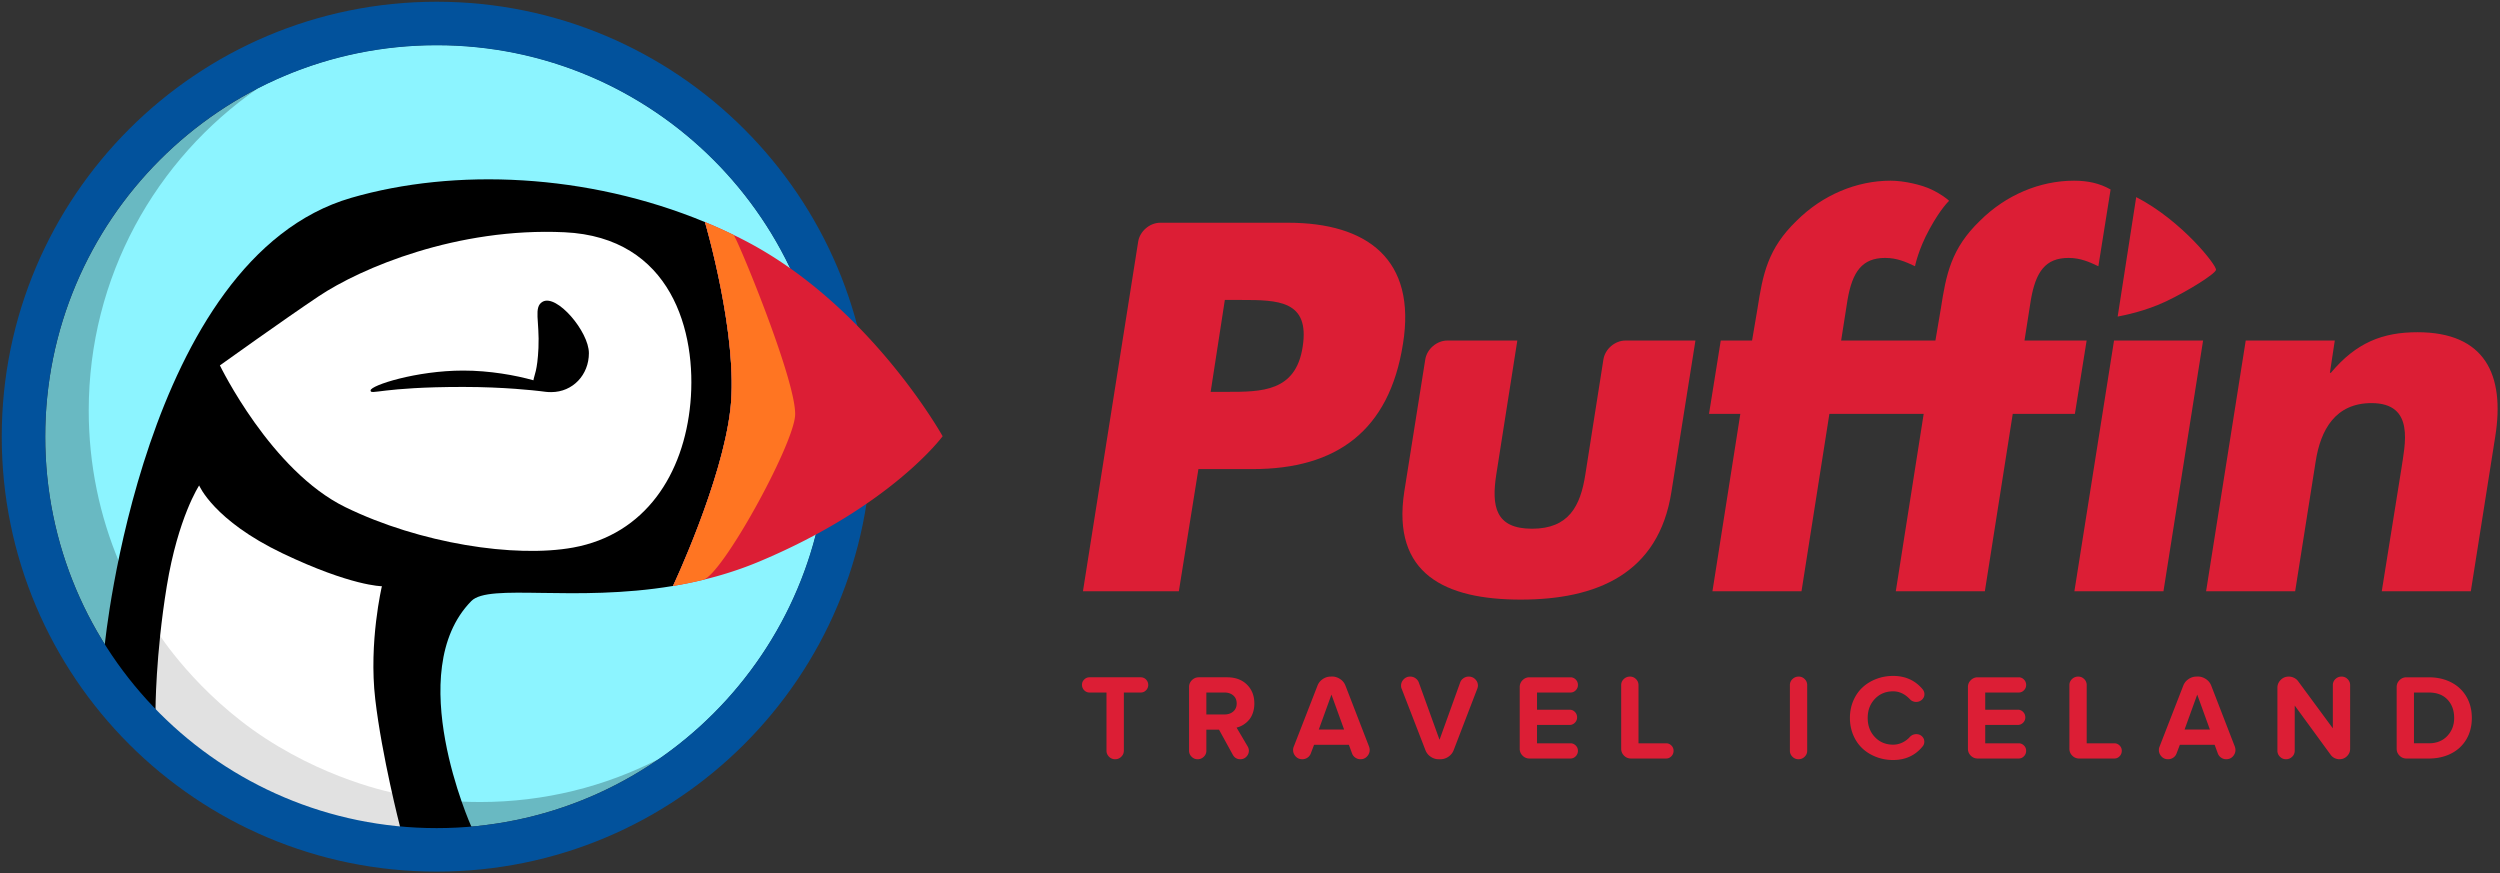<svg xmlns="http://www.w3.org/2000/svg" viewBox="0 0 1437 502">
  <rect x="0" y="0" width="1437" height="502" fill="#333333" stroke="none"/>
  <g id="logo-variants-final" fill="none" fill-rule="evenodd">
    <g id="logo-puffin-full-hori">
      <g id="puffin-logo" transform="translate(1 1)">
        <path id="inside-shade" fill="#69B9C2" d="M250 475c124.264 0 225-100.736 225-225S374.264 25 250 25 25 125.736 25 250s100.736 225 225 225z"/>
        <path id="inside-main" fill="#8CF4FF" d="M147.141 49.834C177.97 33.961 212.938 25 250 25c124.264 0 225 100.736 225 225 0 76.77-38.449 144.561-97.141 185.166C347.03 451.039 312.062 460 275 460 150.736 460 50 359.264 50 235c0-76.77 38.449-144.561 97.141-185.166z"/>
        <path id="puffin-neck" fill="#FFF" d="M112 263.9l124.5 67.4 14.1 155.2-103.2-18.9-81.5-70.8z"/>
        <path id="puffin-neck-shade" fill="#E1E1E1" d="M90.05 363.001s21.7 34.497 61.62 60.484c39.921 25.987 77.91 32.154 77.91 32.154l20.97 30.827-103.121-18.85-81.508-70.798L90.05 363z"/>
        <path id="Combined-Shape" fill="#000" d="M404.205 126.64c-67.781-28.067-143.767-31.17-203.247-13.944C81.074 147.416 59.246 369.412 59.246 369.412s-5.604 14.407 0 21.715c2.245 2.927 22.18 26.48 27.513 29.258 5.335 2.777 1.62-12.984 1.62-12.984s0-31.863 6.48-71.438 18.612-57.924 18.612-57.924 8.307 20.09 47.897 39.007c39.59 18.917 57.144 18.917 57.144 18.917s-7.629 32.143-3.827 64.897c3.801 32.753 14.243 73.25 14.243 73.25s-.897 12.269 5.007 13.003 37.654.102 40.32 0c5.767-.222-4.344-13.003-4.344-13.003s-39.947-88.979 0-129.627c10.208-10.387 59.101.815 115.936-8.673h-.007s28.239-59.908 32.99-101.643c4.75-41.736-14.624-107.527-14.625-107.527z"/>
        <path id="outer-circle" fill="#02529C" fill-rule="nonzero" d="M250 475c124.264 0 225-100.736 225-225S374.264 25 250 25 25 125.736 25 250s100.736 225 225 225zm0 25C111.929 500 0 388.071 0 250S111.929 0 250 0s250 111.929 250 250-111.929 250-250 250z"/>
        <path id="nose-main-copy" fill="#DC1E35" d="M404.205 126.64a301.924 301.924 0 0121.452 9.876C498.437 173.562 540.83 249.75 540.83 249.75s-29.342 40.024-105.028 71.869c-16.824 7.079-33.717 11.48-49.962 14.192 0 0 28.239-59.909 32.99-101.644 4.75-41.736-14.625-107.527-14.625-107.527z"/>
        <path id="nose-inner" fill="#FF7522" d="M404.205 126.64a303.419 303.419 0 0116.417 7.373c1.685.818 37.078 86.021 35.37 104.235-1.707 18.215-42.077 91.438-52.867 94.047a245.377 245.377 0 01-17.285 3.516s28.239-59.909 32.99-101.644c4.75-41.736-14.625-107.527-14.625-107.527z"/>
        <path id="cheeck-white" fill="#FFF" d="M328.437 313.734c41.553-7.562 63.656-42.251 67.412-83.102 3.755-40.85-10.812-95.248-72.349-98.132-61.537-2.884-116.88 20.434-141.43 36.872-20.242 13.553-56.674 39.657-56.674 39.657s29.25 60.529 72.088 81.47c42.838 20.94 97.55 29.313 130.953 23.235z"/>
        <path id="eye" fill="#000" d="M315.837 224.386c12.426 0 21.663-9.96 21.663-22.386 0-12.426-18.557-34.235-26.634-29.546-5.308 3.081-1.644 11.144-2.36 26.557-.62 13.363-2.425 15.432-2.894 18.58-10.175-2.88-25.149-5.591-40.362-5.591-27.002 0-53.25 8.538-53.25 11.41s6.041-2 53.25-2c23.548 0 41.448 2.084 44.26 2.417 2.812.333 3.68.559 6.327.559z"/>
      </g>
      <g id="travel-iceland" transform="translate(621 388)">
        <g id="Group" fill="#DC1E35">
          <path id="travel" d="M.929 5.583c0-1.162.427-2.165 1.282-3.008.854-.843 1.874-1.264 3.059-1.264h29.463c1.162 0 2.164.427 3.007 1.281.844.855 1.265 1.897 1.265 3.128 0 1.185-.421 2.204-1.265 3.059-.843.854-1.845 1.282-3.007 1.282H24.99v33.393c0 1.367-.49 2.535-1.47 3.504-.98.968-2.164 1.452-3.554 1.452-1.367 0-2.535-.484-3.503-1.452-.969-.969-1.453-2.137-1.453-3.504V10.061H5.27c-1.208 0-2.233-.433-3.076-1.3C1.35 7.897.929 6.837.929 5.584zm61.542 37.94V6.915c0-1.55.552-2.871 1.657-3.965 1.106-1.094 2.421-1.64 3.948-1.64h16.236c4.785 0 8.596 1.4 11.433 4.204C98.582 8.317 100 11.929 100 16.35c0 1.982-.29 3.805-.872 5.468-.58 1.664-1.367 3.048-2.358 4.153-.991 1.105-2.074 2.011-3.247 2.717a13.242 13.242 0 01-3.743 1.539l6.426 10.903c.433.82.65 1.618.65 2.392 0 1.254-.468 2.382-1.402 3.384-.934 1.003-2.108 1.504-3.52 1.504-1.892 0-3.316-.832-4.273-2.495l-7.964-14.492h-7.28v12.1c0 1.344-.49 2.495-1.47 3.452-.98.957-2.164 1.435-3.554 1.435-1.345 0-2.501-.484-3.47-1.452-.968-.969-1.452-2.114-1.452-3.436zm9.946-20.85h10.425c2.05 0 3.731-.57 5.041-1.71 1.31-1.138 1.966-2.677 1.966-4.613 0-1.937-.655-3.47-1.966-4.598-1.31-1.127-2.99-1.691-5.041-1.691H72.417v12.612zm49.852 20.44c0-.707.126-1.345.376-1.915L136.283 6.13c.592-1.55 1.595-2.809 3.008-3.777S142.24.9 143.905.9c.228-.022.444-.034.65-.034 1.549-.023 3.03.399 4.443 1.265 1.595.957 2.723 2.29 3.384 3.999l13.569 35.068c.228.684.342 1.322.342 1.914 0 1.367-.496 2.592-1.487 3.675-.991 1.082-2.262 1.623-3.811 1.623a5.132 5.132 0 01-2.905-.889 4.953 4.953 0 01-1.914-2.392l-1.846-5.025h-19.995l-1.914 5.025a4.953 4.953 0 01-1.914 2.392 5.243 5.243 0 01-2.974.89c-1.527 0-2.786-.536-3.777-1.607-.991-1.071-1.487-2.302-1.487-3.692zm14.766-11.759h14.56l-7.28-20.097-7.28 20.097zm47.289-25.292c0-1.322.501-2.513 1.504-3.572 1.002-1.06 2.255-1.59 3.76-1.59 1.093 0 2.096.314 3.007.94a5.153 5.153 0 011.948 2.478l11.895 32.915 11.86-32.915c.342-1.002.974-1.823 1.897-2.46.923-.639 1.92-.958 2.991-.958 1.527 0 2.797.519 3.811 1.556 1.014 1.036 1.521 2.238 1.521 3.606 0 .546-.125 1.15-.376 1.811l-13.57 35.308c-.592 1.55-1.594 2.808-3.007 3.777-1.413.968-2.95 1.452-4.614 1.452h-.992c-1.663 0-3.201-.484-4.614-1.452-1.413-.969-2.415-2.228-3.008-3.777L184.666 7.873c-.228-.456-.342-1.06-.342-1.811zm68.207 36.333V6.916c0-1.55.552-2.871 1.657-3.965 1.105-1.094 2.421-1.64 3.948-1.64h23.584c1.162 0 2.165.427 3.008 1.281.843.855 1.264 1.897 1.264 3.128 0 1.185-.421 2.204-1.264 3.059-.843.854-1.846 1.282-3.008 1.282h-19.243v9.877h18.764c1.163 0 2.165.428 3.008 1.282.843.855 1.265 1.897 1.265 3.128 0 1.185-.422 2.204-1.265 3.059-.843.854-1.845 1.281-3.008 1.281h-18.764V39.25h19.243c1.162 0 2.165.422 3.008 1.265s1.264 1.845 1.264 3.007c0 1.254-.421 2.313-1.264 3.18-.843.865-1.846 1.298-3.008 1.298h-23.584c-1.527 0-2.843-.547-3.948-1.64-1.105-1.094-1.657-2.416-1.657-3.965zm58.328 0V5.788c0-1.344.496-2.495 1.487-3.452.991-.957 2.182-1.436 3.572-1.436 1.344 0 2.495.479 3.452 1.436.957.957 1.436 2.108 1.436 3.452V39.25h15.893c1.162 0 2.165.422 3.008 1.265s1.265 1.845 1.265 3.007c0 1.254-.422 2.313-1.265 3.18-.843.865-1.846 1.298-3.008 1.298h-20.234c-1.527 0-2.843-.547-3.948-1.64-1.105-1.094-1.658-2.416-1.658-3.965z"/>
          <path id="ICELAND" d="M407.827 43.522V5.788c0-1.344.496-2.495 1.487-3.452.992-.957 2.182-1.436 3.572-1.436 1.344 0 2.495.479 3.452 1.436.957.957 1.436 2.108 1.436 3.452v37.734c0 1.345-.49 2.496-1.47 3.453-.98.957-2.165 1.435-3.555 1.435-1.344 0-2.5-.484-3.469-1.452-.968-.969-1.453-2.114-1.453-3.436zm34.506-18.833c0-3.531.638-6.807 1.914-9.826 1.276-3.02 3.025-5.571 5.247-7.656 2.221-2.085 4.859-3.72 7.912-4.905 3.054-1.185 6.312-1.778 9.776-1.778 7.04 0 12.703 2.575 16.987 7.725.66.843.991 1.755.991 2.734 0 1.254-.467 2.313-1.401 3.18-.934.865-2.05 1.298-3.35 1.298-1.435 0-2.654-.536-3.657-1.607-2.848-2.985-6.038-4.477-9.57-4.477-4.239 0-7.736 1.447-10.493 4.34-2.758 2.895-4.136 6.552-4.136 10.972 0 4.421 1.378 8.084 4.136 10.99 2.757 2.905 6.254 4.357 10.493 4.357 1.754 0 3.469-.382 5.144-1.145a13.419 13.419 0 004.426-3.264c1.025-1.094 2.29-1.64 3.794-1.64 1.253 0 2.324.42 3.213 1.264.889.843 1.333 1.868 1.333 3.076 0 1.071-.33 1.983-.991 2.735-4.239 5.195-9.878 7.792-16.92 7.792-3.463 0-6.721-.592-9.775-1.777-3.053-1.185-5.69-2.82-7.912-4.905-2.222-2.085-3.97-4.637-5.247-7.656-1.276-3.02-1.914-6.295-1.914-9.827zm67.83 17.706V6.916c0-1.55.553-2.871 1.659-3.965 1.105-1.094 2.42-1.64 3.947-1.64h23.584c1.162 0 2.165.427 3.008 1.281.843.855 1.265 1.897 1.265 3.128 0 1.185-.422 2.204-1.265 3.059-.843.854-1.846 1.282-3.008 1.282H520.11v9.877h18.765c1.162 0 2.165.428 3.008 1.282.843.855 1.264 1.897 1.264 3.128 0 1.185-.421 2.204-1.264 3.059-.843.854-1.846 1.281-3.008 1.281H520.11V39.25h19.243c1.162 0 2.165.422 3.008 1.265s1.265 1.845 1.265 3.007c0 1.254-.422 2.313-1.265 3.18-.843.865-1.846 1.298-3.008 1.298H515.77c-1.526 0-2.842-.547-3.947-1.64-1.106-1.094-1.658-2.416-1.658-3.965zm58.33 0V5.788c0-1.344.495-2.495 1.487-3.452C570.97 1.379 572.16.9 573.55.9c1.345 0 2.495.479 3.453 1.436.957.957 1.435 2.108 1.435 3.452V39.25h15.894c1.162 0 2.164.422 3.007 1.265.844.843 1.265 1.845 1.265 3.007 0 1.254-.421 2.313-1.265 3.18-.843.865-1.845 1.298-3.007 1.298h-20.235c-1.526 0-2.842-.547-3.947-1.64-1.106-1.094-1.658-2.416-1.658-3.965zm51.424.717c0-.706.126-1.344.376-1.914L633.931 6.13c.592-1.55 1.595-2.809 3.008-3.777S639.889.9 641.553.9c.228-.022.444-.034.65-.034 1.549-.023 3.03.399 4.443 1.265 1.595.957 2.723 2.29 3.384 3.999l13.569 35.068c.228.684.342 1.322.342 1.914 0 1.367-.496 2.592-1.487 3.675-.991 1.082-2.262 1.623-3.811 1.623a5.132 5.132 0 01-2.905-.889 4.953 4.953 0 01-1.914-2.392l-1.846-5.025h-19.995l-1.914 5.025a4.953 4.953 0 01-1.914 2.392 5.243 5.243 0 01-2.974.89c-1.527 0-2.786-.536-3.777-1.607-.991-1.071-1.487-2.302-1.487-3.692zm14.766-11.758h14.56l-7.28-20.097-7.28 20.097zm53.373 12.168V7.258c0-1.686.632-3.167 1.897-4.444C691.217 1.538 692.76.9 694.584.9c1.048 0 2.062.24 3.042.718a6.244 6.244 0 012.393 2.017l19.892 27.002V5.788c0-1.344.49-2.495 1.47-3.452.98-.957 2.165-1.436 3.555-1.436 1.344 0 2.5.485 3.469 1.453.968.968 1.453 2.113 1.453 3.435v36.607c0 1.617-.593 3.024-1.778 4.22-1.185 1.197-2.643 1.795-4.375 1.795-.957 0-1.88-.216-2.768-.65a6.008 6.008 0 01-2.222-1.845l-20.713-28.37v25.977c0 1.345-.49 2.496-1.47 3.453-.98.957-2.164 1.435-3.554 1.435-1.345 0-2.501-.484-3.47-1.452-.968-.969-1.452-2.114-1.452-3.436zm68.548-1.127V6.916c0-1.55.553-2.871 1.658-3.965 1.105-1.094 2.421-1.64 3.948-1.64h12.817c4.831 0 9.126.962 12.886 2.888 3.76 1.925 6.682 4.665 8.767 8.22 2.085 3.555 3.128 7.645 3.128 12.27 0 4.626-1.043 8.71-3.128 12.254-2.085 3.543-5.007 6.272-8.767 8.186-3.76 1.914-8.055 2.871-12.886 2.871H762.21c-1.527 0-2.843-.547-3.948-1.64-1.105-1.094-1.658-2.416-1.658-3.965zm9.947-3.145h8.476c4.466 0 8.021-1.401 10.664-4.204 2.644-2.803 3.965-6.255 3.965-10.357 0-4.306-1.276-7.821-3.828-10.544-2.552-2.723-6.152-4.084-10.8-4.084h-8.477V39.25z"/>
        </g>
      </g>
      <g id="puffin" fill="#DC1E35" transform="translate(622 103)">
        <g id="Group">
          <path id="Puffin" d="M.472 236.873L32.225 35.895c.949-6.004 6.65-10.87 12.727-10.87h73.37c45.564 0 73.972 21.072 66.096 69.679-7.875 50.012-38.252 71.927-86.348 71.927H66.85L55.6 236.873H.472zM82.038 69.417l-8.156 52.822h9.282c19.97 0 39.658 0 43.595-25.85 4.22-26.69-14.063-26.972-35.439-26.972h-9.282zm127.927 23.32h40.193l-12.094 76.985c-2.813 18.263-.563 31.187 20.532 31.187 21.094 0 27.845-12.924 30.657-31.187l10.388-66.118c.941-5.993 6.63-10.867 12.704-10.867h40.193l-13.782 86.819c-7.313 47.483-43.315 62.093-86.63 62.093-43.314 0-74.253-14.61-66.94-62.093l12.057-75.955c.952-5.994 6.649-10.864 12.722-10.864zm280.519 0l3.094-18.263c3.094-19.948 5.906-34.558 22.5-50.573C530.987 9.009 550.675.86 570.082.86c7.876 0 14.626 1.405 21.095 5.058l-7.032 44.111c-5.344-2.528-10.406-4.776-17.157-4.776-13.219 0-18.844 7.867-21.657 24.163l-3.656 23.32h35.72l-6.75 42.145h-35.72l-16.033 101.99h-51.19l16.032-101.99h-54.2l-16.031 101.99h-51.19l16.032-101.99h-18l6.75-42.145h18l3.094-18.263c3.094-19.948 5.907-34.558 22.501-50.573C425.596 9.009 445.285.86 464.692.86c7.667 0 17.85 2.34 23.505 5.058 5.654 2.717 8.953 5.363 10.16 6.516 0 0-4.619 4.092-11.24 16.168-6.623 12.075-8.362 21.427-8.362 21.427-5.344-2.528-10.407-4.776-17.157-4.776-13.22 0-18.845 7.867-21.657 24.163l-3.657 23.32h54.2zm153.85 0l-22.782 144.136h-51.19l22.783-144.136h51.19zm75.704 0l-2.813 18.544h.562c14.626-17.42 29.814-23.32 49.784-23.32 38.814 0 50.346 24.444 44.72 59.846l-14.062 89.066h-51.19l11.25-70.242c1.97-13.767 8.157-37.93-17.157-37.93-20.813 0-29.251 15.453-32.064 33.435l-11.813 74.737h-51.19l22.783-144.136h51.19zM605.892 10.294c26.201 13.504 46.4 39.372 45.863 41.83-.538 2.459-16.385 12.265-28.588 18.05-12.203 5.784-24.247 8.076-27.93 8.798l10.655-68.678z"/>
        </g>
      </g>
    </g>
  </g>
</svg>

